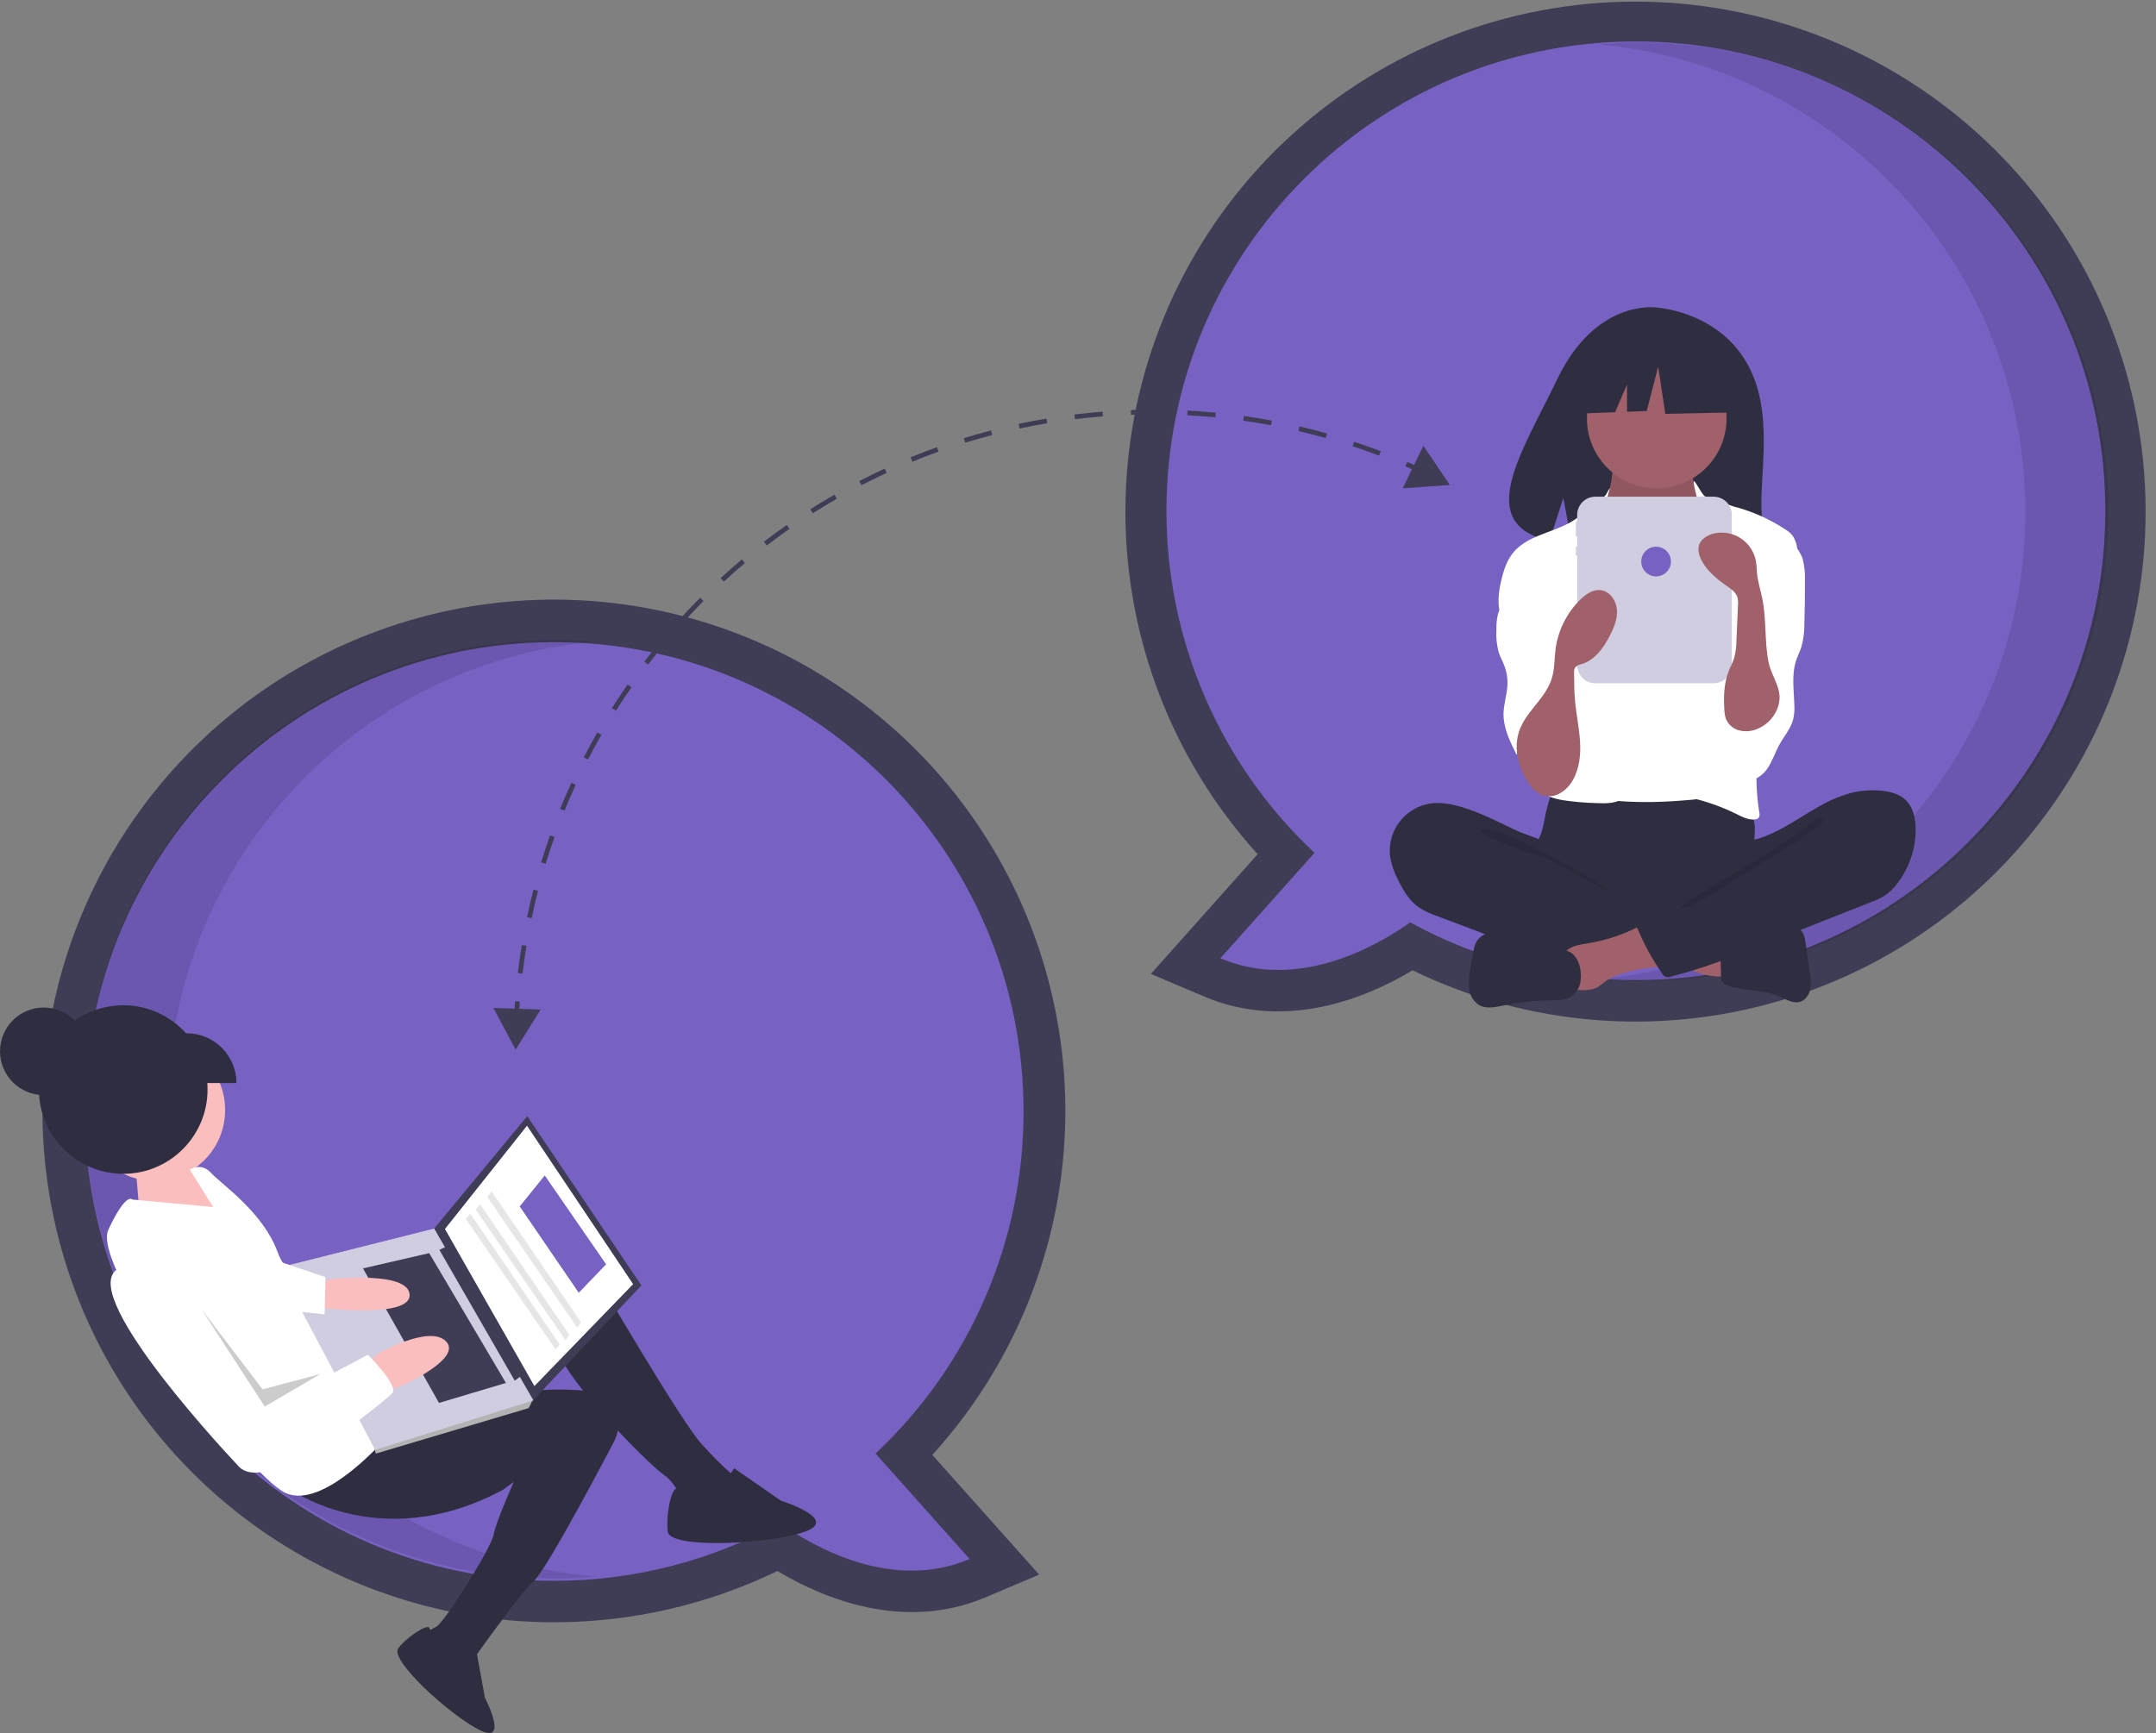 <svg width="199" height="160" viewBox="0 0 199 160" fill="none" xmlns="http://www.w3.org/2000/svg">
<rect x="0" y="0" width="199" height="160" fill="#808080" stroke="none"/>
<g clip-path="url(#clip0_2208_2092)">
<path d="M130.382 89.582C126.202 92.088 118.755 95.23 111.144 92.001L106.225 89.915L116.083 78.863C108.216 70.189 103.864 58.895 103.876 47.184C103.888 35.474 108.263 24.189 116.148 15.531C124.033 6.873 134.861 1.464 146.519 0.359C158.177 -0.745 169.828 2.535 179.199 9.558C188.569 16.582 194.985 26.845 197.196 38.345C199.406 49.845 197.252 61.755 191.154 71.752C185.055 81.749 175.45 89.115 164.214 92.412C152.977 95.708 140.915 94.699 130.382 89.582V89.582ZM111.493 47.158C111.472 52.556 112.567 57.901 114.711 62.855C116.855 67.809 120.001 72.266 123.951 75.945L126.67 78.501L120.467 85.455C123.698 84.799 126.512 83.051 127.94 82.036L129.898 80.643L132.004 81.8C137.825 84.987 144.355 86.657 150.992 86.657C172.772 86.657 190.491 68.938 190.491 47.158C190.491 25.378 172.772 7.659 150.992 7.659C129.213 7.659 111.493 25.378 111.493 47.158V47.158Z" fill="#3F3D56"/>
<path d="M107.664 47.157C107.664 23.228 127.063 3.829 150.992 3.829C174.922 3.829 194.321 23.228 194.321 47.157C194.321 71.087 174.922 90.486 150.992 90.486C143.709 90.496 136.543 88.663 130.16 85.156C127.165 87.287 119.858 91.537 112.64 88.475L121.329 78.736C117.009 74.689 113.568 69.797 111.217 64.365C108.867 58.933 107.657 53.076 107.664 47.157Z" fill="#7761C2"/>
<path opacity="0.1" d="M186.939 47.252C186.939 24.613 169.576 6.033 147.44 4.094C148.703 3.984 149.979 3.924 151.27 3.924C175.199 3.924 194.598 23.323 194.598 47.252C194.598 71.182 175.199 90.58 151.27 90.58C149.981 90.58 148.707 90.52 147.446 90.409C169.579 88.468 186.939 69.889 186.939 47.252Z" fill="black"/>
<path d="M51.147 149.773C40.321 149.778 29.822 146.062 21.409 139.247C12.997 132.433 7.182 122.933 4.94 112.342C2.698 101.75 4.165 90.71 9.095 81.07C14.024 71.431 22.117 63.78 32.017 59.398C41.916 55.015 53.022 54.169 63.471 57.001C73.921 59.832 83.08 66.169 89.413 74.95C95.746 83.73 98.869 94.421 98.258 105.23C97.647 116.039 93.339 126.31 86.056 134.321L95.915 145.372L90.995 147.459C83.385 150.687 75.937 147.546 71.757 145.039C65.333 148.153 58.286 149.772 51.147 149.773ZM51.147 63.117C29.368 63.117 11.649 80.836 11.649 102.616C11.649 124.395 29.368 142.114 51.147 142.114C57.784 142.115 64.314 140.445 70.136 137.257L72.242 136.1L74.2 137.493C75.627 138.509 78.441 140.257 81.673 140.912L75.469 133.958L78.188 131.403C82.138 127.723 85.284 123.266 87.428 118.312C89.572 113.358 90.668 108.014 90.646 102.616C90.646 80.836 72.927 63.117 51.147 63.117Z" fill="#3F3D56"/>
<path d="M94.475 102.615C94.475 78.686 75.077 59.287 51.147 59.287C27.218 59.287 7.819 78.686 7.819 102.615C7.819 126.545 27.218 145.944 51.147 145.944C58.43 145.954 65.597 144.121 71.98 140.614C74.975 142.745 82.281 146.995 89.499 143.933L80.811 134.194C85.13 130.147 88.572 125.255 90.922 119.823C93.273 114.391 94.482 108.534 94.475 102.615Z" fill="#7761C2"/>
<path opacity="0.1" d="M15.478 102.397C15.478 79.758 32.841 61.178 54.977 59.239C53.715 59.128 52.438 59.068 51.147 59.068C27.218 59.068 7.819 78.467 7.819 102.397C7.819 126.326 27.218 145.725 51.147 145.725C52.436 145.725 53.71 145.664 54.971 145.554C32.838 143.612 15.478 125.033 15.478 102.397Z" fill="black"/>
<path d="M161.164 33.393C158.329 28.603 152.72 28.379 152.72 28.379C152.72 28.379 147.255 27.68 143.749 34.976C140.481 41.776 135.971 48.341 143.023 49.933L144.297 45.968L145.086 50.228C146.09 50.3 147.097 50.318 148.103 50.28C155.655 50.036 162.847 50.351 162.615 47.641C162.307 44.039 163.892 38.002 161.164 33.393Z" fill="#2F2E41"/>
<path d="M142.621 75.342C142.537 75.869 142.416 76.389 142.259 76.899C142.081 77.397 141.808 77.859 141.645 78.363C141.128 79.969 141.845 81.76 142.99 83C143.983 84.071 145.264 84.832 146.68 85.191C147.722 85.414 148.785 85.526 149.85 85.525C152.797 85.624 155.82 85.714 158.613 84.767C159.495 84.46 160.347 84.073 161.158 83.61C161.415 83.488 161.64 83.311 161.819 83.09C162.006 82.767 162.089 82.395 162.057 82.023C162.051 80.774 161.798 79.531 161.858 78.283C161.891 77.592 162.021 76.901 161.957 76.212C161.869 75.429 161.541 74.693 161.018 74.104C160.496 73.515 159.804 73.102 159.037 72.921C158.245 72.751 157.423 72.844 156.617 72.921C154.523 73.122 152.421 73.216 150.318 73.203C148.169 73.189 146.034 72.861 143.895 72.827C143.263 72.817 143.276 73.012 143.075 73.624C142.889 74.187 142.738 74.761 142.621 75.342Z" fill="#2F2E41"/>
<path d="M148.718 44.493C148.615 45.034 148.504 45.594 148.179 46.038C147.805 46.55 147.195 46.842 146.793 47.331C146.188 48.068 146.153 49.104 146.151 50.057C146.148 50.935 146.166 51.872 146.656 52.601C147.004 53.054 147.437 53.435 147.93 53.724C149.766 54.962 151.751 56.222 153.965 56.263C154.883 56.279 155.867 56.042 156.47 55.351C156.731 55.027 156.936 54.661 157.077 54.269C157.643 52.874 157.986 51.398 158.094 49.895C158.175 49.189 158.109 48.474 157.9 47.794C157.631 47.044 157.087 46.427 156.728 45.716C156.303 44.87 156.147 43.915 156.282 42.978C156.3 42.912 156.295 42.842 156.267 42.78C156.237 42.747 156.2 42.721 156.159 42.704C156.118 42.687 156.073 42.68 156.029 42.683L151.638 42.367C151.229 42.347 150.822 42.3 150.419 42.228C150.182 42.18 149.557 41.844 149.332 41.933C148.914 42.099 148.804 44.045 148.718 44.493Z" fill="#A0616A"/>
<path opacity="0.1" d="M148.718 44.63C148.615 45.17 148.504 45.731 148.179 46.175C147.805 46.687 147.195 46.979 146.793 47.468C146.188 48.204 146.153 49.24 146.151 50.194C146.148 51.072 146.166 52.009 146.656 52.738C147.004 53.19 147.437 53.572 147.93 53.861C149.766 55.099 151.751 56.358 153.965 56.399C154.883 56.416 155.867 56.179 156.47 55.488C156.731 55.163 156.936 54.798 157.077 54.406C157.643 53.011 157.986 51.535 158.094 50.032C158.175 49.326 158.109 48.61 157.9 47.931C157.631 47.181 157.087 46.564 156.728 45.853C156.303 45.007 156.147 44.052 156.282 43.115C156.3 43.049 156.295 42.979 156.267 42.917C156.237 42.883 156.2 42.857 156.159 42.84C156.118 42.824 156.073 42.817 156.029 42.82L151.638 42.504C151.229 42.484 150.822 42.437 150.419 42.365C150.182 42.316 149.557 41.98 149.332 42.07C148.914 42.235 148.804 44.181 148.718 44.63Z" fill="black"/>
<path d="M152.918 45.081C156.475 45.081 159.359 42.197 159.359 38.64C159.359 35.082 156.475 32.198 152.918 32.198C149.36 32.198 146.476 35.082 146.476 38.64C146.476 42.197 149.36 45.081 152.918 45.081Z" fill="#A0616A"/>
<path d="M149.622 53.068C149.94 53.436 150.324 53.743 150.753 53.972C151.201 54.157 151.682 54.248 152.167 54.241C153.328 54.274 154.587 54.061 155.395 53.226C156.436 52.15 156.401 50.414 157.218 49.159C157.283 49.045 157.373 48.947 157.481 48.871C157.617 48.797 157.772 48.761 157.928 48.769C158.959 48.759 159.857 49.427 160.667 50.065C161.048 50.327 161.376 50.66 161.631 51.047C161.791 51.359 161.901 51.695 161.956 52.042C162.358 54.005 162.488 56.012 162.618 58.012C162.689 59.117 162.761 60.222 162.755 61.329C162.738 64.975 161.89 68.561 161.047 72.108C160.939 72.565 160.79 73.076 160.375 73.295C160.189 73.379 159.99 73.427 159.787 73.439C157.373 73.722 154.954 74.006 152.524 74.043C151.576 74.058 150.628 74.035 149.68 73.975C149.517 73.972 149.355 73.944 149.201 73.891C148.992 73.79 148.812 73.638 148.679 73.447C147.364 71.791 147.287 69.501 147.295 67.386C147.315 62.216 147.5 57.049 147.849 51.887C147.878 51.461 147.884 50.944 147.577 50.609C148.175 51.495 148.86 52.318 149.622 53.068Z" fill="white"/>
<path d="M148.258 45.629C148.04 46.023 146.436 47.001 146.126 47.328C144.396 49.151 141.239 49.083 139.656 51.036C139.1 51.723 138.81 52.587 138.598 53.445C138.297 54.659 138.136 55.983 138.64 57.128C139.125 58.23 140.146 58.992 140.839 59.976C141.6 61.056 141.942 62.368 142.27 63.648C142.512 64.593 142.757 65.562 142.662 66.533C142.555 67.638 142.021 68.649 141.705 69.712C141.39 70.776 141.335 72.043 142.065 72.879C142.601 73.493 143.441 73.736 144.245 73.873C145.274 74.028 146.312 74.118 147.352 74.144C148.27 74.184 149.283 74.192 149.989 73.603C150.546 73.139 150.788 72.385 150.82 71.66C150.851 70.935 150.7 70.217 150.606 69.498C150.508 68.752 150.47 68 150.439 67.248C150.297 63.877 150.278 60.504 150.381 57.128C150.433 56.426 150.398 55.721 150.278 55.028C150.081 54.125 149.593 53.318 149.186 52.488C148.372 50.925 148.004 49.169 148.121 47.411C148.244 45.604 149.032 44.228 148.258 45.629Z" fill="white"/>
<path d="M157.303 45.767C157.634 46.108 158.76 46.22 159.182 46.439C159.578 46.622 159.992 46.766 160.417 46.867C161.955 47.31 163.417 47.982 164.756 48.858C165.034 49.021 165.28 49.233 165.482 49.485C165.694 49.83 165.831 50.217 165.883 50.618C166.09 51.641 166.297 52.676 166.251 53.718C166.201 54.824 165.868 55.895 165.538 56.952L164.303 60.9C163.381 63.847 162.453 66.824 162.194 69.901C162.05 71.606 162.114 73.323 162.384 75.013C162.409 75.095 162.417 75.182 162.406 75.267C162.395 75.352 162.366 75.434 162.321 75.508C162.24 75.588 162.133 75.638 162.019 75.647C161.423 75.74 160.846 75.436 160.306 75.167C158.655 74.346 156.894 73.769 155.077 73.456C155.787 72.43 156.334 71.301 156.701 70.108C156.909 69.351 157.073 68.582 157.192 67.805L157.766 64.483C158 63.268 158.164 62.041 158.259 60.808C158.302 60.345 158.275 59.879 158.179 59.424C158.047 58.991 157.871 58.573 157.654 58.175C156.707 56.206 156.263 53.958 156.636 51.805C156.799 50.863 157.116 49.919 156.983 48.972C156.856 48.061 156.988 47.353 156.755 46.452C155.795 42.752 156.68 45.126 157.303 45.767Z" fill="white"/>
<path d="M139.64 54.15C139.208 55.046 138.487 55.809 138.241 56.773C138.146 57.223 138.105 57.683 138.119 58.143C138.077 58.837 138.145 59.532 138.323 60.204C138.46 60.629 138.683 61.021 138.843 61.437C139.067 62.019 139.167 62.642 139.136 63.264C139.093 64.127 138.8 64.965 138.777 65.829C138.741 67.187 139.369 68.463 139.982 69.676C140.136 69.294 140.372 68.95 140.673 68.669C140.974 68.387 141.333 68.175 141.724 68.047C142.116 67.919 142.531 67.878 142.94 67.926C143.349 67.975 143.743 68.113 144.093 68.33C144.233 68.157 144.3 67.937 144.278 67.715C144.324 66.14 144.367 64.564 144.409 62.988C144.476 60.551 144.539 58.082 143.978 55.709C143.725 54.638 143.331 53.571 142.609 52.74C142.229 52.303 140.939 51.151 140.315 51.641C140.034 51.861 140.1 52.461 140.055 52.765C139.988 53.245 139.848 53.712 139.64 54.15Z" fill="white"/>
<path d="M166.377 51.569C166.55 52.215 166.625 52.884 166.597 53.552C166.606 54.914 166.588 56.276 166.543 57.638C166.55 58.336 166.461 59.032 166.278 59.706C166.138 60.145 165.923 60.556 165.779 60.993C165.348 62.302 165.584 63.722 165.621 65.1C165.647 65.546 165.609 65.993 165.508 66.429C165.28 67.283 164.668 67.973 164.241 68.747C163.835 69.483 163.59 70.307 163.106 70.992C162.622 71.678 161.783 72.222 160.97 72.011C160.354 71.852 159.917 71.306 159.614 70.747C158.953 69.517 158.728 68.099 158.973 66.725C159.277 65.052 160.259 63.568 160.614 61.906C161.1 59.623 160.361 57.267 160.383 54.932C160.373 54.566 160.422 54.201 160.53 53.851C160.715 53.318 161.115 52.892 161.483 52.465C161.944 51.93 162.372 51.369 162.765 50.783C163.029 50.389 163.388 49.376 163.856 49.292C164.901 49.104 166.118 50.762 166.377 51.569Z" fill="white"/>
<path d="M134.218 74.326C133.64 74.181 133.045 74.118 132.449 74.138C131.824 74.173 131.213 74.341 130.657 74.629C130.101 74.919 129.613 75.323 129.225 75.815C128.837 76.307 128.559 76.876 128.408 77.484C128.258 78.093 128.238 78.726 128.351 79.342C128.495 80.01 128.731 80.654 129.052 81.257C129.521 82.209 130.084 83.159 130.952 83.769C131.475 84.104 132.038 84.372 132.629 84.567L137.202 86.29C137.875 86.543 138.548 86.797 139.227 87.032C142.641 88.212 146.199 88.919 149.804 89.135C150.902 89.237 152.008 89.181 153.089 88.968C153.35 88.934 153.59 88.805 153.761 88.605C153.848 88.453 153.9 88.283 153.912 88.109L154.193 86.138C154.256 85.864 154.248 85.578 154.169 85.308C154.04 84.977 153.717 84.769 153.409 84.591C150.402 82.865 146.892 81.912 144.361 79.542C143.765 78.984 143.267 78.1 142.543 77.721C141.722 77.291 140.755 77.045 139.907 76.649C138.052 75.784 136.228 74.789 134.218 74.326Z" fill="#2F2E41"/>
<path opacity="0.1" d="M138.784 76.982C140.4 77.489 147.225 80.998 148.395 82.223C148.238 82.279 142.918 79.298 142.758 79.25C141.295 78.848 139.862 78.343 138.47 77.739C138.193 77.611 136.669 77.008 136.738 76.658C136.816 76.264 138.497 76.892 138.784 76.982Z" fill="black"/>
<path d="M158.95 90.156C159.042 90.163 159.133 90.136 159.206 90.081C159.239 90.039 159.262 89.992 159.276 89.941C159.29 89.891 159.293 89.838 159.286 89.786L159.279 87.102C158.507 86.734 157.644 86.616 156.796 86.503L152.843 85.975C152.933 85.987 152.224 87.677 152.333 87.903C152.525 88.301 153.989 88.654 154.402 88.842C155.839 89.495 157.332 90.213 158.95 90.156Z" fill="#A0616A"/>
<path d="M146.545 87.093C145.799 87.212 144.965 87.317 144.482 87.898C143.869 88.635 144.13 89.733 144.422 90.646C144.44 90.764 144.481 90.877 144.544 90.979C144.606 91.08 144.688 91.168 144.785 91.238C144.882 91.307 144.992 91.356 145.108 91.382C145.224 91.409 145.345 91.411 145.462 91.39C146.143 91.433 146.867 91.467 147.462 91.133C147.731 90.955 147.991 90.762 148.239 90.555C148.678 90.263 149.16 90.043 149.668 89.902C150.601 89.609 151.562 89.411 152.535 89.311C152.919 89.294 153.298 89.227 153.665 89.112C153.848 89.053 154.015 88.953 154.153 88.819C154.291 88.685 154.396 88.521 154.46 88.34C154.598 87.852 154.315 87.355 154.043 86.927C153.729 86.367 153.323 85.864 152.84 85.441C152.104 84.868 151.739 85.308 150.997 85.674C149.592 86.367 148.092 86.845 146.545 87.093Z" fill="#A0616A"/>
<path d="M144.594 87.765L139.854 86.364C139.286 86.166 138.692 86.051 138.09 86.022C137.789 86.01 137.489 86.062 137.21 86.175C136.93 86.288 136.678 86.459 136.47 86.677C136.103 87.109 135.998 87.698 135.906 88.258L135.71 89.454C135.579 90.057 135.542 90.677 135.6 91.291C135.632 91.599 135.733 91.895 135.896 92.157C136.059 92.419 136.28 92.641 136.542 92.805C137.198 93.163 138.002 92.988 138.734 92.838C140.213 92.536 141.717 92.375 143.226 92.357C143.793 92.35 144.388 92.357 144.89 92.091C145.181 91.919 145.425 91.678 145.602 91.389C145.778 91.101 145.882 90.773 145.903 90.436C145.997 89.414 145.656 88.079 144.594 87.765Z" fill="#2F2E41"/>
<path d="M160.813 86.544C161.428 86.436 161.97 86.087 162.559 85.881C163.388 85.591 164.286 85.591 165.164 85.594C165.487 85.564 165.811 85.629 166.098 85.781C166.485 86.038 166.584 86.554 166.649 87.014L167.046 89.789C167.152 90.307 167.163 90.84 167.079 91.361C166.962 91.876 166.612 92.371 166.101 92.504C165.482 92.665 164.874 92.269 164.289 92.009C162.826 91.359 161.126 91.525 159.6 91.039C159.455 91.01 159.317 90.95 159.196 90.864C159.075 90.777 158.974 90.666 158.899 90.537C158.847 90.383 158.828 90.22 158.844 90.058C158.87 89.166 158.682 87.948 158.951 87.095C159.192 86.329 160.127 86.544 160.813 86.544Z" fill="#2F2E41"/>
<path d="M170.844 73.209C171.792 72.972 172.773 72.904 173.744 73.011C174.519 73.096 175.318 73.312 175.884 73.849C176.573 74.502 176.794 75.512 176.813 76.461C176.843 78.351 176.216 80.193 175.039 81.672C174.751 82.047 174.41 82.376 174.025 82.649C173.61 82.908 173.167 83.121 172.705 83.284L162.464 87.324C159.769 88.387 157.065 89.453 154.255 90.153C154.178 90.19 154.095 90.212 154.01 90.216C153.924 90.22 153.839 90.208 153.759 90.178C153.679 90.15 153.605 90.105 153.542 90.047C153.48 89.989 153.429 89.919 153.394 89.841C152.497 88.559 151.744 87.182 151.149 85.735C151.121 85.701 151.102 85.66 151.093 85.616C151.084 85.573 151.085 85.528 151.097 85.485C151.109 85.442 151.131 85.403 151.162 85.371C151.192 85.338 151.23 85.314 151.272 85.299L158.516 81.136C159.047 80.859 159.542 80.518 159.99 80.121C160.303 79.817 160.56 79.46 160.747 79.067C160.897 78.753 160.911 78.013 161.103 77.781C161.291 77.554 161.933 77.536 162.23 77.447C162.649 77.319 163.058 77.164 163.457 76.983C165.077 76.258 166.52 75.205 168.074 74.356C168.945 73.858 169.876 73.472 170.844 73.209Z" fill="#2F2E41"/>
<path opacity="0.1" d="M166.738 76.318C165.493 77.252 163.882 78.112 162.648 79.071C162.227 79.398 155.21 83.344 155.11 83.868C156.261 84.062 163.592 78.934 164.64 78.422C165.689 77.91 166.619 77.189 167.54 76.472C167.775 76.29 168.77 75.741 168.096 75.537C167.716 75.422 167.018 76.131 166.738 76.318Z" fill="black"/>
<path d="M158.174 45.857H147.249C146.805 45.857 146.38 46.034 146.066 46.348C145.752 46.661 145.576 47.087 145.576 47.531V48.144H145.457V49.514H145.576V50.474H145.457V51.296H145.576V61.409C145.576 61.852 145.752 62.278 146.066 62.592C146.38 62.906 146.805 63.082 147.249 63.082H158.174C158.618 63.082 159.044 62.906 159.357 62.592C159.671 62.278 159.848 61.852 159.848 61.409V47.531C159.848 47.087 159.671 46.661 159.357 46.348C159.044 46.034 158.618 45.857 158.174 45.857Z" fill="#D0CDE1"/>
<path d="M159.911 32.931L154.37 30.028L146.718 31.216L145.135 38.208L149.076 38.056L150.177 35.487V38.014L151.995 37.944L153.05 33.854L153.71 38.208L160.175 38.076L159.911 32.931Z" fill="#2F2E41"/>
<path d="M141.09 72.304C141.34 72.73 141.697 73.084 142.124 73.333C142.404 73.461 142.71 73.523 143.018 73.515C143.327 73.507 143.629 73.428 143.902 73.285C144.447 72.993 144.894 72.545 145.185 71.999C145.787 70.935 145.912 69.663 145.837 68.443C145.762 67.223 145.501 66.022 145.386 64.805C145.302 63.921 145.295 63.031 145.289 62.143C145.268 61.956 145.307 61.768 145.4 61.605C145.562 61.444 145.77 61.34 145.995 61.308C147.21 60.947 148.017 59.808 148.595 58.679C148.981 57.926 149.317 57.102 149.243 56.259C149.168 55.416 148.562 54.566 147.72 54.48C147.025 54.409 146.384 54.85 145.883 55.336C144.62 56.57 143.808 58.193 143.578 59.944C143.468 60.802 143.499 61.682 143.266 62.515C142.768 64.292 141.21 65.382 140.433 66.981C139.578 68.744 140.05 70.744 141.09 72.304Z" fill="#A0616A"/>
<path d="M164.018 65.513C163.84 65.925 163.582 66.298 163.259 66.609C162.935 66.919 162.553 67.162 162.134 67.323C161.613 67.532 161.039 67.567 160.496 67.423C160.227 67.349 159.979 67.213 159.771 67.027C159.563 66.841 159.401 66.609 159.297 66.35C159.214 66.089 159.168 65.818 159.161 65.544C159.084 64.346 159.114 63.111 159.549 61.991C159.717 61.559 159.943 61.15 160.076 60.706C160.206 60.193 160.273 59.666 160.274 59.137L160.417 55.867C160.441 55.63 160.425 55.39 160.369 55.158C160.226 54.685 159.784 54.377 159.378 54.095C158.398 53.413 157.43 52.618 156.955 51.523C156.792 51.193 156.733 50.821 156.787 50.458C156.921 49.808 157.576 49.388 158.224 49.246C158.648 49.153 159.086 49.148 159.512 49.229C159.939 49.31 160.344 49.477 160.704 49.718C161.064 49.961 161.372 50.273 161.608 50.637C161.844 51.001 162.004 51.409 162.078 51.836C162.142 52.205 162.141 52.582 162.179 52.955C162.258 53.746 162.509 54.508 162.666 55.287C163.053 57.206 162.853 59.189 163.235 61.107C163.555 62.711 164.761 63.758 164.018 65.513Z" fill="#A0616A"/>
<path d="M152.858 53.215C153.615 53.215 154.229 52.601 154.229 51.844C154.229 51.087 153.615 50.474 152.858 50.474C152.101 50.474 151.488 51.087 151.488 51.844C151.488 52.601 152.101 53.215 152.858 53.215Z" fill="#7761C2"/>
<path d="M4.043 101.101C6.276 101.101 8.086 99.291 8.086 97.058C8.086 94.826 6.276 93.016 4.043 93.016C1.811 93.016 0 94.826 0 97.058C0 99.291 1.811 101.101 4.043 101.101Z" fill="#2F2E41"/>
<path d="M18.698 109.06L16.662 107.081L12.573 108.351L12.966 113.086L21.373 112.695L18.79 109.186L18.698 109.06Z" fill="#FBBEBE"/>
<path d="M14.244 109.02C17.854 109.02 20.781 106.093 20.781 102.484C20.781 98.874 17.854 95.947 14.244 95.947C10.634 95.947 7.708 98.874 7.708 102.484C7.708 106.093 10.634 109.02 14.244 109.02Z" fill="#FBBEBE"/>
<path d="M54.822 117.45C54.822 117.45 62.852 131.25 64.763 133.321C65.672 134.341 66.64 135.306 67.663 136.211C67.663 136.211 66.764 139.191 65.333 139.085C64.518 139.036 63.718 138.839 62.973 138.503C62.973 138.503 62.334 136.848 61.22 136.122C60.106 135.396 51.005 126.442 51.218 123.581C51.431 120.719 54.822 117.45 54.822 117.45Z" fill="#2F2E41"/>
<path d="M26.225 137.142C26.225 137.142 34.787 143.788 46.422 137.543L47.425 136.806C47.425 136.806 45.733 140.612 45.576 141.644C45.394 142.841 40.988 149.851 40.269 150.187C39.55 150.523 39.392 150.833 39.392 150.833L42.443 154.191L43.571 153.361C43.571 153.361 47.97 147.129 49.256 145.989C50.543 144.849 56.672 133.092 56.672 133.092C56.672 133.092 59.016 128.662 53.167 128.329C47.318 127.996 44.627 129.59 44.627 129.59L34.247 131.239L26.225 137.142Z" fill="#2F2E41"/>
<path d="M67.762 135.559L72.093 138.555C72.093 138.555 77.618 140.286 74.214 141.438C70.811 142.59 61.843 143.006 61.639 141.417C61.436 139.828 61.993 137.326 62.441 137.463C62.888 137.6 65.993 138.406 67.762 135.559Z" fill="#2F2E41"/>
<path d="M43.954 152.332L44.755 156.734C44.755 156.734 47.035 161.093 44.298 159.74C41.562 158.388 35.924 153.25 36.756 152.173C37.589 151.096 39.426 149.928 39.613 150.279C39.8 150.63 41.181 152.98 43.954 152.332Z" fill="#2F2E41"/>
<path d="M35.697 132.685C35.697 132.685 29.877 139.48 26.343 137.829C22.81 136.178 8.354 117.06 10.004 113.527C11.655 109.993 12.208 110.745 12.208 110.745L19.672 111.435L17.525 107.992C17.525 107.992 18.528 107.254 19.483 108.29C20.439 109.326 24.275 111.913 25.611 115.567C26.948 119.221 30.871 119.039 30.871 119.039L35.697 132.685Z" fill="white"/>
<path d="M59.2 118.673L49.111 129.382L40.073 113.426L48.665 103.045L59.2 118.673Z" fill="#3F3D56"/>
<path d="M58.438 118.556L49.326 127.967L41.069 113.465L48.642 103.932L58.438 118.556Z" fill="white"/>
<path d="M48.617 128.973L49.111 129.382L48.794 130.001L34.687 134.2L34.554 133.717L35.196 133.053L48.617 128.973Z" fill="#B3B3B3"/>
<path d="M49.236 129.29L34.628 133.858L25.723 117.031L40.073 113.426L49.236 129.29Z" fill="#D0CDE1"/>
<path d="M48.136 127.007L47.51 127.468L40.554 115.39L41.273 115.055L48.136 127.007Z" fill="#3F3D56"/>
<path d="M46.699 127.679L40.519 129.521L33.504 117.101L39.617 115.693L46.699 127.679Z" fill="#3F3D56"/>
<path d="M29.289 118.463L30.569 118.101C30.569 118.101 37.704 117.294 37.808 119.536C37.912 121.778 29.611 120.738 29.611 120.738L28.504 119.234L29.289 118.463Z" fill="#FBBEBE"/>
<path d="M35.548 128.543L37.329 127.813C37.329 127.813 42.704 125.402 41.162 123.832C39.62 122.262 34.864 124.989 34.864 124.989L33.954 125.852L35.548 128.543Z" fill="#FBBEBE"/>
<path d="M33.96 125.073C33.96 125.073 36.86 127.963 36.2 128.642C35.54 129.321 24.721 138.249 22.039 135.392C19.357 132.536 6.289 118.192 11.374 116.962C16.459 115.732 17.802 118.608 17.802 118.608L24.515 130.092L33.96 125.073Z" fill="white"/>
<path d="M25.278 116.295L30.041 117.91L29.963 121.349L24.926 120.805L25.278 116.295Z" fill="white"/>
<path opacity="0.2" d="M29.571 126.855L24.439 129.858L18.576 120.841L24.235 128.269L29.571 126.855Z" fill="black"/>
<path d="M11.376 108.37C15.673 108.37 19.157 104.886 19.157 100.589C19.157 96.291 15.673 92.808 11.376 92.808C7.078 92.808 3.594 96.291 3.594 100.589C3.594 104.886 7.078 108.37 11.376 108.37Z" fill="#2F2E41"/>
<path d="M53.42 119.352L47.971 111.382L50.281 108.522L55.942 116.723L53.42 119.352Z" fill="#7761C2"/>
<path d="M53.266 122.556L44.971 110.497L45.38 110.003L53.636 122.09L53.266 122.556Z" fill="#E6E6E6"/>
<path d="M52.197 123.729L43.902 111.67L44.312 111.176L52.567 123.263L52.197 123.729Z" fill="#E6E6E6"/>
<path d="M51.286 124.592L42.992 112.533L43.401 112.039L51.657 124.127L51.286 124.592Z" fill="#E6E6E6"/>
<path d="M14.821 95.394H17.228C18.447 95.394 19.616 95.879 20.478 96.74C21.34 97.602 21.824 98.771 21.824 99.99H14.821V95.394Z" fill="#2F2E41"/>
<path d="M47.979 92.47L47.543 92.438C47.526 92.664 47.514 92.893 47.499 93.12L45.541 93.055L47.595 96.905L49.903 93.201L47.937 93.135C47.951 92.913 47.963 92.691 47.979 92.47Z" fill="#3F3D56"/>
<path d="M59.468 61.086L59.816 61.352C60.337 60.668 60.883 59.986 61.436 59.324L61.1 59.043C60.543 59.71 59.993 60.398 59.468 61.086Z" fill="#3F3D56"/>
<path d="M62.82 57.074L63.143 57.369C63.724 56.733 64.327 56.101 64.935 55.492L64.625 55.183C64.012 55.797 63.405 56.433 62.82 57.074Z" fill="#3F3D56"/>
<path d="M66.511 53.373L66.807 53.695C67.442 53.112 68.098 52.536 68.756 51.983L68.474 51.648C67.811 52.205 67.151 52.786 66.511 53.373Z" fill="#3F3D56"/>
<path d="M56.481 65.379L56.851 65.613C57.311 64.885 57.794 64.157 58.286 63.449L57.927 63.199C57.431 63.913 56.944 64.646 56.481 65.379Z" fill="#3F3D56"/>
<path d="M70.511 50.013L70.778 50.36C71.462 49.835 72.165 49.319 72.869 48.826L72.618 48.468C71.909 48.964 71.2 49.484 70.511 50.013Z" fill="#3F3D56"/>
<path d="M53.884 69.922L54.273 70.122C54.667 69.355 55.084 68.587 55.512 67.838L55.132 67.621C54.701 68.375 54.281 69.149 53.884 69.922Z" fill="#3F3D56"/>
<path d="M49.663 82.241L49.239 82.132C49.022 82.972 48.822 83.828 48.644 84.677L49.072 84.767C49.249 83.924 49.448 83.074 49.663 82.241Z" fill="#3F3D56"/>
<path d="M74.79 47.018L75.024 47.387C75.75 46.925 76.496 46.474 77.241 46.044L77.023 45.665C76.272 46.098 75.52 46.553 74.79 47.018Z" fill="#3F3D56"/>
<path d="M48.594 87.318L48.162 87.247C48.022 88.101 47.898 88.972 47.795 89.835L48.23 89.886C48.332 89.03 48.455 88.166 48.594 87.318Z" fill="#3F3D56"/>
<path d="M51.699 74.68L52.105 74.845C52.429 74.046 52.776 73.243 53.136 72.459L52.739 72.276C52.376 73.067 52.026 73.875 51.699 74.68Z" fill="#3F3D56"/>
<path d="M49.946 79.616L50.365 79.744C50.617 78.918 50.892 78.087 51.18 77.274L50.768 77.128C50.477 77.947 50.201 78.784 49.946 79.616Z" fill="#3F3D56"/>
<path d="M104.395 38.294C105.253 38.264 106.127 38.252 106.991 38.261L106.995 37.823C106.125 37.815 105.244 37.827 104.38 37.856L104.395 38.294Z" fill="#3F3D56"/>
<path d="M79.314 44.413L79.515 44.801C80.279 44.405 81.061 44.022 81.84 43.661L81.656 43.264C80.872 43.627 80.083 44.014 79.314 44.413Z" fill="#3F3D56"/>
<path d="M114.751 38.84C115.605 38.961 116.466 39.102 117.312 39.26L117.392 38.83C116.541 38.671 115.672 38.528 114.812 38.406L114.751 38.84Z" fill="#3F3D56"/>
<path d="M119.852 39.794C120.69 39.99 121.536 40.208 122.366 40.441L122.484 40.019C121.648 39.785 120.796 39.565 119.952 39.368L119.852 39.794Z" fill="#3F3D56"/>
<path d="M124.848 41.199C125.665 41.468 126.488 41.76 127.293 42.067L127.449 41.658C126.637 41.349 125.808 41.055 124.985 40.783L124.848 41.199Z" fill="#3F3D56"/>
<path d="M109.585 38.34C110.447 38.386 111.318 38.45 112.174 38.533L112.216 38.098C111.354 38.014 110.477 37.949 109.609 37.903L109.585 38.34Z" fill="#3F3D56"/>
<path d="M99.17 38.266L99.223 38.7C100.076 38.595 100.945 38.508 101.804 38.44L101.77 38.004C100.904 38.072 100.029 38.16 99.17 38.266Z" fill="#3F3D56"/>
<path d="M88.96 40.456L89.09 40.874C89.912 40.619 90.751 40.38 91.584 40.162L91.474 39.738C90.634 39.958 89.789 40.199 88.96 40.456Z" fill="#3F3D56"/>
<path d="M84.047 42.22L84.213 42.625C85.009 42.299 85.822 41.986 86.629 41.696L86.481 41.284C85.668 41.576 84.849 41.891 84.047 42.22Z" fill="#3F3D56"/>
<path d="M94.017 39.134L94.108 39.562C94.949 39.381 95.806 39.217 96.656 39.074L96.584 38.643C95.727 38.787 94.864 38.952 94.017 39.134Z" fill="#3F3D56"/>
<path d="M133.824 44.773L131.378 41.158L130.518 42.928C130.31 42.835 130.103 42.74 129.895 42.65L129.721 43.052C129.924 43.14 130.125 43.232 130.327 43.322L129.471 45.084L133.824 44.773Z" fill="#3F3D56"/>
</g>
<defs>
<clipPath id="clip0_2208_2092">
<rect width="198.15" height="160" fill="white"/>
</clipPath>
</defs>
</svg>

